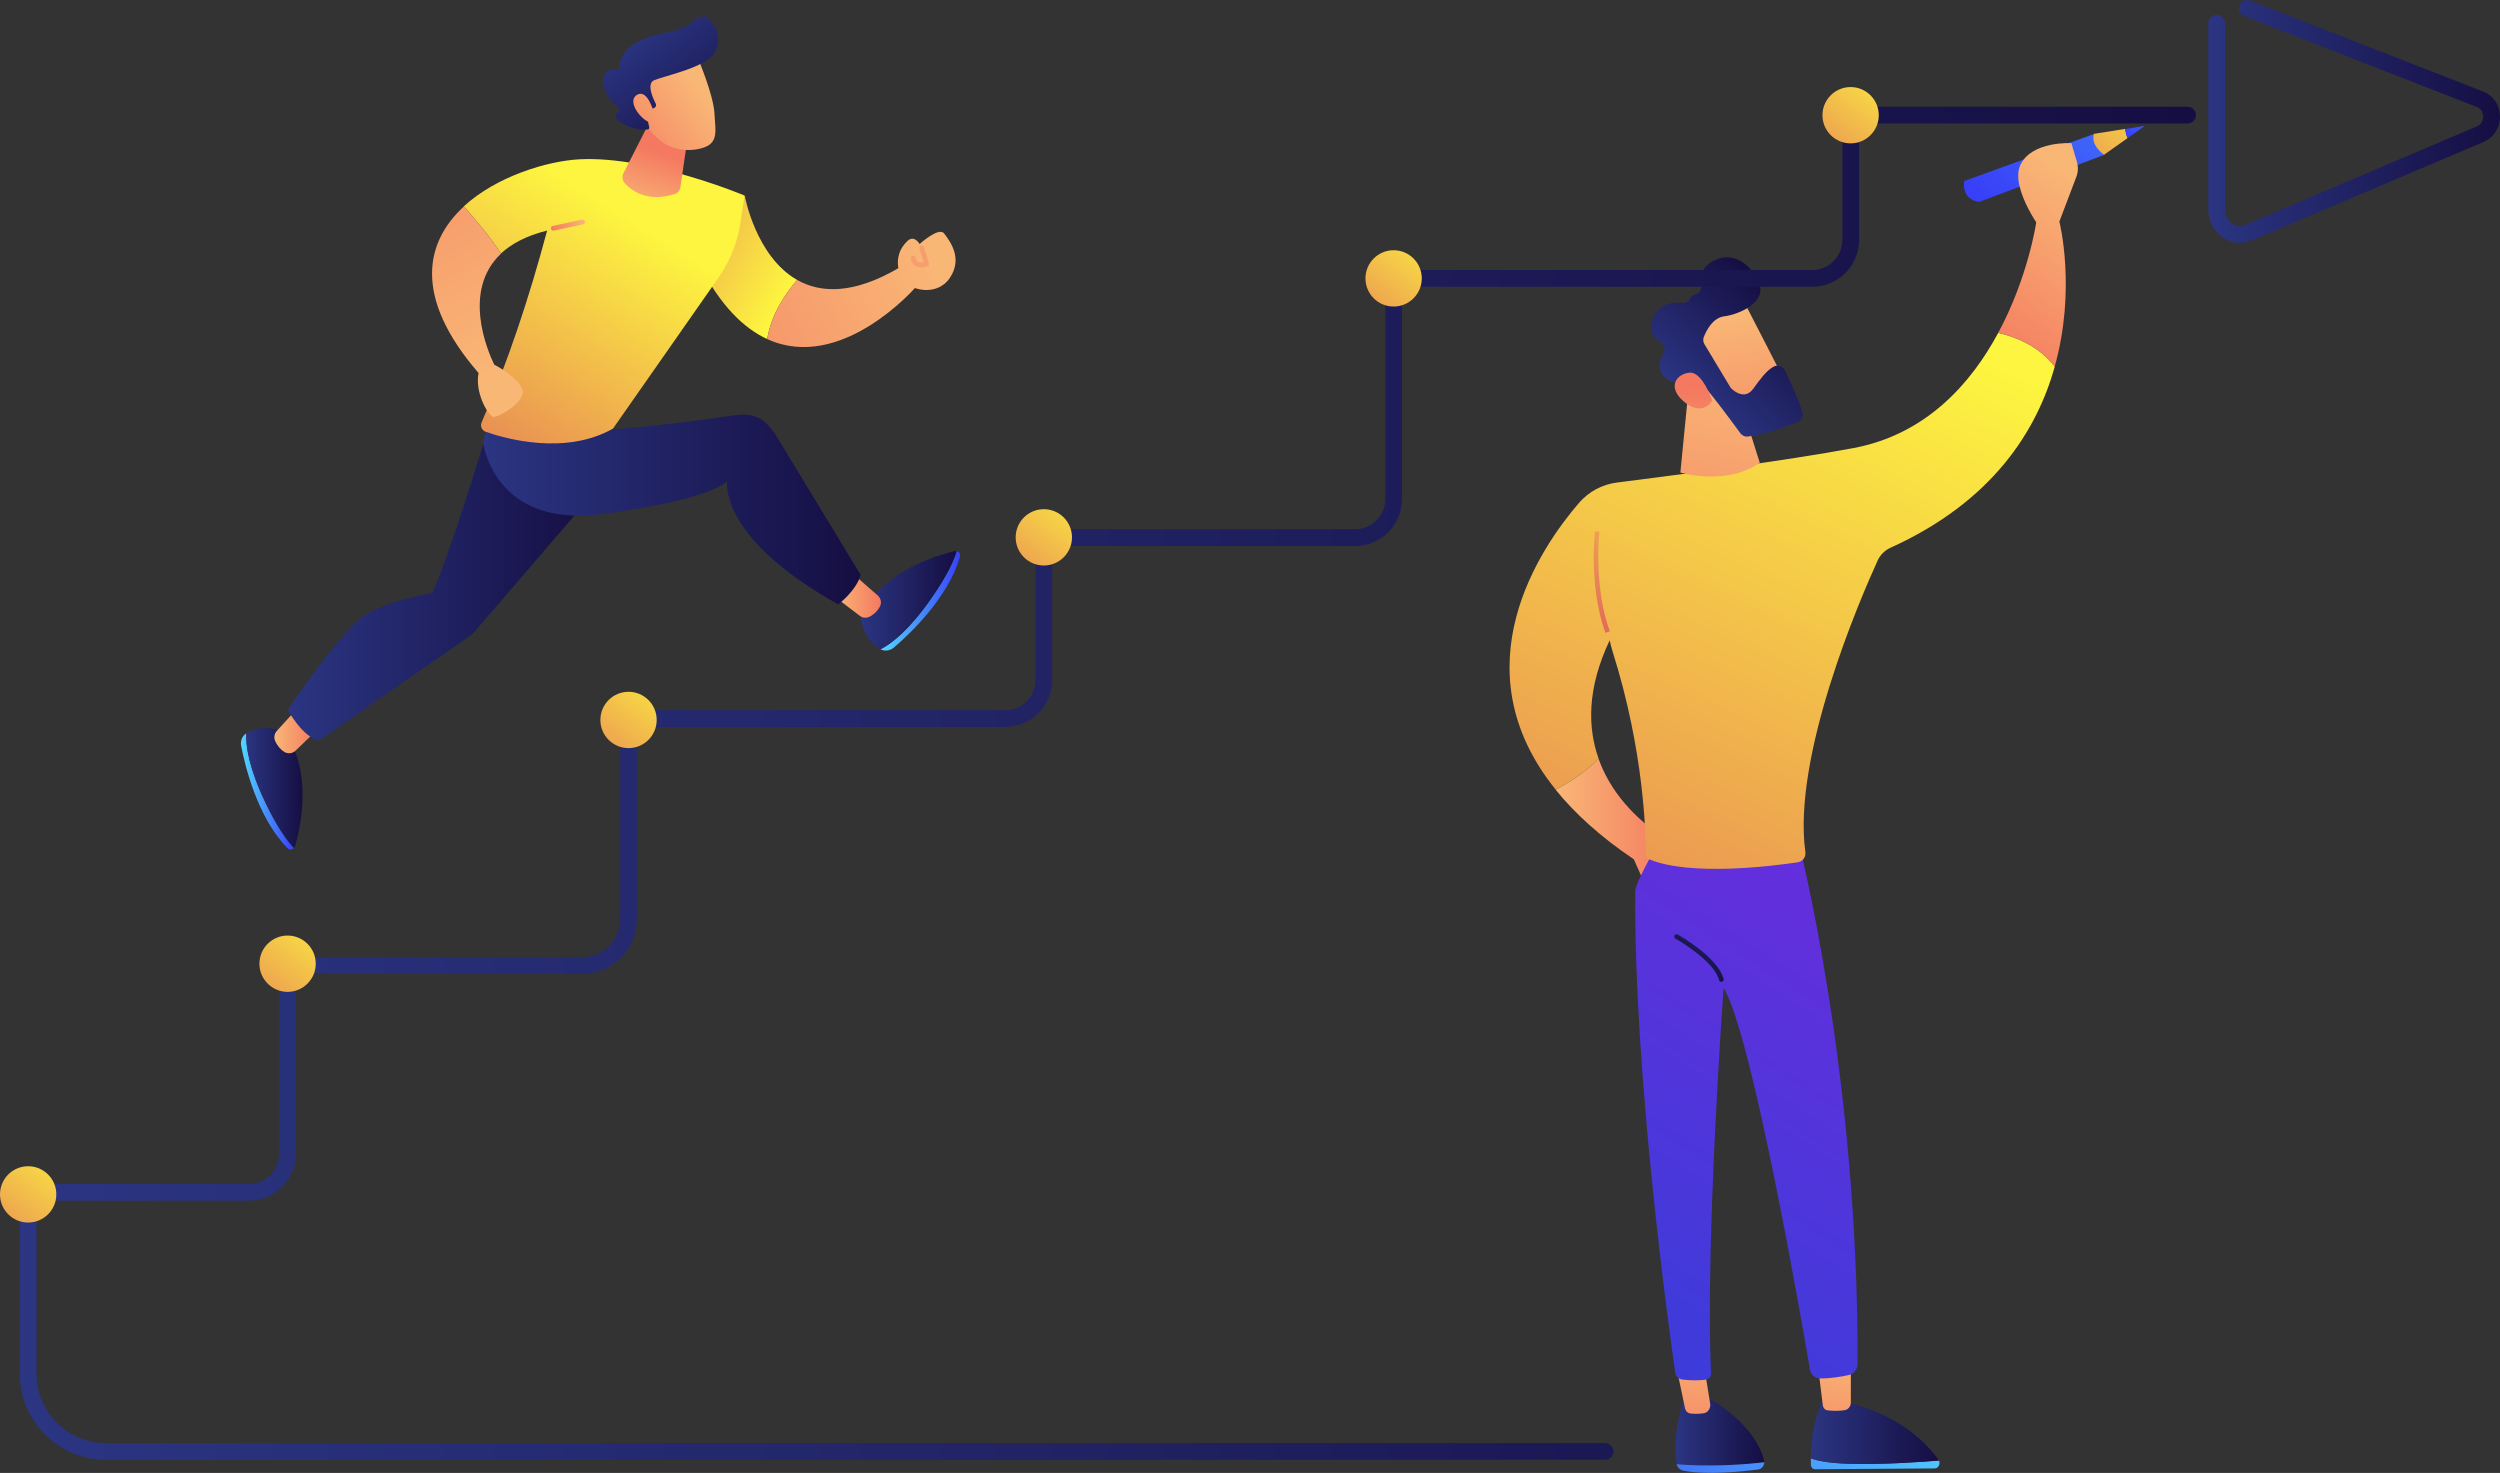 <?xml version="1.0" encoding="utf-8"?>
<!-- Generator: Adobe Illustrator 22.0.0, SVG Export Plug-In . SVG Version: 6.00 Build 0)  -->
<svg version="1.1" id="Capa_1" xmlns="http://www.w3.org/2000/svg" xmlns:xlink="http://www.w3.org/1999/xlink" x="0px" y="0px"
	 viewBox="0 0 2122 1250.2" style="enable-background:new 0 0 2122 1250.2;" xml:space="preserve">
<rect x="0" y="0" width="2122" height="1250.2" fill="#333333" stroke="none"/>
<style type="text/css">
	.st0{fill:url(#SVGID_1_);}
	.st1{fill:url(#SVGID_2_);}
	.st2{fill:url(#SVGID_3_);}
	.st3{fill:#F79E6D;}
	.st4{fill:url(#SVGID_4_);}
	.st5{fill:url(#SVGID_5_);}
	.st6{fill:url(#SVGID_6_);}
	.st7{fill:url(#SVGID_7_);}
	.st8{fill:url(#SVGID_8_);}
	.st9{fill:url(#SVGID_9_);}
	.st10{fill:url(#SVGID_10_);}
	.st11{fill:url(#SVGID_11_);}
	.st12{fill:url(#SVGID_12_);}
	.st13{fill:url(#SVGID_13_);}
	.st14{fill:url(#SVGID_14_);}
	.st15{fill:url(#SVGID_15_);}
	.st16{fill:url(#SVGID_16_);}
	.st17{fill:url(#SVGID_17_);}
	.st18{fill:url(#SVGID_18_);}
	.st19{fill:url(#SVGID_19_);}
	.st20{fill:url(#SVGID_20_);}
	.st21{fill:url(#SVGID_21_);}
	.st22{fill:url(#SVGID_22_);}
	.st23{fill:url(#SVGID_23_);}
	.st24{fill:url(#SVGID_24_);}
	.st25{fill:url(#SVGID_25_);}
	.st26{fill:url(#SVGID_26_);}
	.st27{fill:url(#SVGID_27_);}
	.st28{fill:url(#SVGID_28_);}
	.st29{fill:url(#SVGID_29_);}
	.st30{fill:url(#SVGID_30_);}
	.st31{fill:url(#SVGID_31_);}
	.st32{fill:url(#SVGID_32_);}
	.st33{fill:url(#SVGID_33_);}
	.st34{fill:url(#SVGID_34_);}
	.st35{fill:url(#SVGID_35_);}
	.st36{fill:url(#SVGID_36_);}
	.st37{fill:url(#SVGID_37_);}
	.st38{fill:url(#SVGID_38_);}
	.st39{fill:url(#SVGID_39_);}
	.st40{fill:url(#SVGID_40_);}
	.st41{fill:url(#SVGID_41_);}
	.st42{fill:url(#SVGID_42_);}
	.st43{fill:url(#SVGID_43_);}
	.st44{fill:url(#SVGID_44_);}
	.st45{fill:url(#SVGID_45_);}
	.st46{fill:url(#SVGID_46_);}
</style>
<g>
	<g>
		
			<linearGradient id="SVGID_1_" gradientUnits="userSpaceOnUse" x1="670.522" y1="1007.096" x2="437.027" y2="1135.784" gradientTransform="matrix(1 0 0 -1 0 1250.058)">
			<stop  offset="0" style="stop-color:#FDF53F"/>
			<stop  offset="1" style="stop-color:#D93C65"/>
		</linearGradient>
		<path class="st0" d="M632.1,166l-38.3,58.9c17.8,34.7,37.6,53.8,57.4,62.9c3.5-21.6,16.2-39.5,25.4-50.2
			C641.3,217.5,632.1,166,632.1,166z"/>
		
			<linearGradient id="SVGID_2_" gradientUnits="userSpaceOnUse" x1="792.231" y1="1033.654" x2="504.672" y2="894.353" gradientTransform="matrix(1 0 0 -1 0 1250.058)">
			<stop  offset="0" style="stop-color:#F9B776"/>
			<stop  offset="1" style="stop-color:#F47960"/>
		</linearGradient>
		<path class="st1" d="M763.6,227c-39.2,23.2-67.2,21.8-87,10.6c-9.3,10.7-21.9,28.6-25.4,50.2c62.9,28.9,125.9-43.9,125.9-43.9
			L763.6,227z"/>
		
			<linearGradient id="SVGID_3_" gradientUnits="userSpaceOnUse" x1="793.58" y1="1030.869" x2="506.022" y2="891.568" gradientTransform="matrix(1 0 0 -1 0 1250.058)">
			<stop  offset="0" style="stop-color:#F9B776"/>
			<stop  offset="1" style="stop-color:#F47960"/>
		</linearGradient>
		<path class="st2" d="M765.7,237.1c0,0-10.6-18.4,4.6-32.6c0,0,4.9-5.6,10.3,2.6c0,0,16.4-14.9,20.8-8.9c4.5,6,16.3,20.8,4.8,37.7
			C794.5,253,770.9,245.4,765.7,237.1z"/>
		<path class="st3" d="M781.8,226.9c-1.6,0-3.3-0.3-4.8-1.2s-3.3-2.7-3.8-6.4c-0.1-1.1,0.6-2.1,1.8-2.3c1.1-0.1,2.1,0.6,2.3,1.8
			c0.2,1.7,0.8,2.8,1.8,3.4c1.4,0.8,3.4,0.7,5,0.4l-3.7-11.6c-0.3-1.1,0.3-2.2,1.3-2.5c1.1-0.3,2.2,0.3,2.5,1.3l4.3,13.6
			c0.3,1-0.2,2.1-1.2,2.5C787,226,784.6,226.9,781.8,226.9z"/>
		
			<linearGradient id="SVGID_4_" gradientUnits="userSpaceOnUse" x1="204.43" y1="578.26" x2="249.425" y2="578.26" gradientTransform="matrix(1 0 0 -1 0 1250.058)">
			<stop  offset="0" style="stop-color:#53D8FF"/>
			<stop  offset="1" style="stop-color:#3840F7"/>
		</linearGradient>
		<path class="st4" d="M209,622.5c-3.4,2-5.1,6.4-4.3,10.6c3.2,16.6,13.7,60.6,39.2,86.7c1.7,1.7,4.1,1.6,5.6,0
			C243,713,235,701.5,225.6,682C211.2,651.9,208.6,633.4,209,622.5z"/>
		
			<linearGradient id="SVGID_5_" gradientUnits="userSpaceOnUse" x1="208.963" y1="581.185" x2="256.832" y2="581.185" gradientTransform="matrix(1 0 0 -1 0 1250.058)">
			<stop  offset="0" style="stop-color:#2B3582"/>
			<stop  offset="1" style="stop-color:#150E42"/>
		</linearGradient>
		<path class="st5" d="M241.9,621.8c0,0-16.4-8.9-32.8,0.5l-0.1,0.1c-0.4,11,2.3,29.5,16.7,59.5c9.4,19.5,17.4,31,23.8,37.8
			c0.5-0.5,0.8-1.1,1.1-1.9C255.3,701.2,265.4,655,241.9,621.8z"/>
		
			<linearGradient id="SVGID_6_" gradientUnits="userSpaceOnUse" x1="232.841" y1="629.581" x2="268.048" y2="629.581" gradientTransform="matrix(1 0 0 -1 0 1250.058)">
			<stop  offset="0" style="stop-color:#F9B776"/>
			<stop  offset="1" style="stop-color:#F47960"/>
		</linearGradient>
		<path class="st6" d="M265.7,622.9l-14.9,14.3c-2.6,2.5-6.7,2.9-9.7,0.9c-2.7-1.8-5.6-4.7-7.6-9.3c-1.2-2.8-0.6-6.1,1.4-8.3
			l14.9-16.4c3.6-3.9,9.9-3.3,12.6,1.3l4.7,7.9C268.8,616.4,268.3,620.4,265.7,622.9z"/>
		
			<linearGradient id="SVGID_7_" gradientUnits="userSpaceOnUse" x1="747.4" y1="740.029" x2="814.886" y2="740.029" gradientTransform="matrix(1 0 0 -1 0 1250.058)">
			<stop  offset="0" style="stop-color:#53D8FF"/>
			<stop  offset="1" style="stop-color:#3840F7"/>
		</linearGradient>
		<path class="st7" d="M747.4,551.1c3.5,1.9,8.1,1.3,11.4-1.5c12.9-11,45.9-41.9,56-76.9c0.7-2.3-0.7-4.4-2.8-4.9
			c-2.7,8.9-8.7,21.6-21.1,39.4C771.9,534.6,757.1,546.1,747.4,551.1z"/>
		
			<linearGradient id="SVGID_8_" gradientUnits="userSpaceOnUse" x1="730.6" y1="740.554" x2="812" y2="740.554" gradientTransform="matrix(1 0 0 -1 0 1250.058)">
			<stop  offset="0" style="stop-color:#2B3582"/>
			<stop  offset="1" style="stop-color:#150E42"/>
		</linearGradient>
		<path class="st8" d="M730.6,522.8c0,0,0.4,18.7,16.7,28.3c0,0,0.1,0,0.1,0.1c9.7-5.1,24.5-16.5,43.5-43.9
			c12.4-17.8,18.4-30.4,21.1-39.4c-0.7-0.2-1.4-0.2-2.2,0C792.9,471.9,747.7,486,730.6,522.8z"/>
		
			<linearGradient id="SVGID_9_" gradientUnits="userSpaceOnUse" x1="708.993" y1="742.94" x2="747.697" y2="742.94" gradientTransform="matrix(1 0 0 -1 0 1250.058)">
			<stop  offset="0" style="stop-color:#F9B776"/>
			<stop  offset="1" style="stop-color:#F47960"/>
		</linearGradient>
		<path class="st9" d="M729.4,491.8l15.6,13.6c2.8,2.4,3.5,6.4,1.8,9.6c-1.5,2.8-4.1,6-8.6,8.4c-2.7,1.4-6,1.2-8.4-0.7l-17.6-13.4
			c-4.2-3.2-4.1-9.5,0.2-12.6l7.4-5.3C722.6,489.2,726.7,489.4,729.4,491.8z"/>
		
			<linearGradient id="SVGID_10_" gradientUnits="userSpaceOnUse" x1="244.3" y1="758.429" x2="505" y2="758.429" gradientTransform="matrix(1 0 0 -1 0 1250.058)">
			<stop  offset="0" style="stop-color:#2B3582"/>
			<stop  offset="1" style="stop-color:#150E42"/>
		</linearGradient>
		<path class="st10" d="M416.9,354.5c0,0-30.4,103.5-50,149c0,0-34.3,5.2-55.6,17.7c-21.3,12.4-67,81.3-67,81.3s12,22.7,26.4,26.2
			L401,538.3l104-121l-4.9-56.1L416.9,354.5z"/>
		
			<linearGradient id="SVGID_11_" gradientUnits="userSpaceOnUse" x1="409.9" y1="820.479" x2="730.5" y2="820.479" gradientTransform="matrix(1 0 0 -1 0 1250.058)">
			<stop  offset="0" style="stop-color:#2B3582"/>
			<stop  offset="1" style="stop-color:#150E42"/>
		</linearGradient>
		<path class="st11" d="M418.8,346.1l-8.9,28.4c0,0,8.1,74.3,101.8,61.8s105.5-27.8,105.5-27.8S609.1,456,711.5,513
			c0,0,15.6-11.8,19-25.1l-71.8-118.3c-10-15.5-19.2-19.6-37.5-16.8C581,359,505.4,367.2,494,365.3L418.8,346.1z"/>
		
			<linearGradient id="SVGID_12_" gradientUnits="userSpaceOnUse" x1="519.5" y1="1072.771" x2="307.23" y2="734.466" gradientTransform="matrix(1 0 0 -1 0 1250.058)">
			<stop  offset="0" style="stop-color:#FDF53F"/>
			<stop  offset="1" style="stop-color:#D93C65"/>
		</linearGradient>
		<path class="st12" d="M492,135.2c-27.3,1.4-70.5,14.4-98.4,40c8.6,9.5,21.8,24.8,31.6,40c8.8-8.2,21.4-15.1,39.2-19.5
			c-15.3,57.4-33.5,112-55.6,162.8c-1.4,3.2,0.2,6.9,3.5,8c17.1,6,67.6,20.2,108-2.7L610,235.5c9.6-13.8,16-29.7,18.5-46.3L632,166
			C632.1,166,551.5,132.2,492,135.2z"/>
		
			<linearGradient id="SVGID_13_" gradientUnits="userSpaceOnUse" x1="435.424" y1="939.677" x2="264.282" y2="1242.16" gradientTransform="matrix(1 0 0 -1 0 1250.058)">
			<stop  offset="0" style="stop-color:#F9B776"/>
			<stop  offset="1" style="stop-color:#F47960"/>
		</linearGradient>
		<path class="st13" d="M443.1,329.6c-3.9-8.6-17.2-16.7-23.6-20.1c-5.5-11.4-27.7-62.8,5.8-94.2c-9.8-15.2-23-30.6-31.6-40
			c-32.2,29.6-43.9,76.1,12.5,141.3c-3.1,16,7,34.7,12.4,37.3C421,355.1,448.2,341.1,443.1,329.6z"/>
		
			<linearGradient id="SVGID_14_" gradientUnits="userSpaceOnUse" x1="495.033" y1="1065.219" x2="469.087" y2="1052.649" gradientTransform="matrix(1 0 0 -1 0 1250.058)">
			<stop  offset="0" style="stop-color:#F9B776"/>
			<stop  offset="1" style="stop-color:#F47960"/>
		</linearGradient>
		<path class="st14" d="M469.6,195.8c-0.9,0-1.8-0.7-2-1.6c-0.2-1.1,0.5-2.2,1.6-2.4l24.9-5.4c1.1-0.2,2.2,0.5,2.4,1.6
			c0.2,1.1-0.5,2.2-1.6,2.4l-24.9,5.4C469.9,195.8,469.7,195.8,469.6,195.8z"/>
		
			<linearGradient id="SVGID_15_" gradientUnits="userSpaceOnUse" x1="543.581" y1="1069.076" x2="561.491" y2="1120.153" gradientTransform="matrix(1 0 0 -1 0 1250.058)">
			<stop  offset="0" style="stop-color:#F9B776"/>
			<stop  offset="1" style="stop-color:#F47960"/>
		</linearGradient>
		<path class="st15" d="M552.6,101.1L529.2,147c-1.4,2.8-1,6.2,1.1,8.5c5.7,6.3,19.1,16.6,42.4,9.2c2.6-0.8,4.4-3.1,4.8-5.7
			l6.1-41.7L552.6,101.1z"/>
		<g>
			
				<linearGradient id="SVGID_16_" gradientUnits="userSpaceOnUse" x1="594.572" y1="1174.365" x2="515.981" y2="1114.232" gradientTransform="matrix(1 0 0 -1 0 1250.058)">
				<stop  offset="0" style="stop-color:#F9B776"/>
				<stop  offset="1" style="stop-color:#F47960"/>
			</linearGradient>
			<path class="st16" d="M591.7,47.8c0,0,13.7,31.6,14.7,48.2c0.9,16.6,4.5,27.3-14.7,30.7c-19.2,3.3-35.3-6.2-44.1-22.7
				c0,0-13.7-25.4-10.6-35.9C540.1,57.7,591.7,47.8,591.7,47.8z"/>
			
				<linearGradient id="SVGID_17_" gradientUnits="userSpaceOnUse" x1="539.147" y1="1221.939" x2="612.342" y2="1127.701" gradientTransform="matrix(1 0 0 -1 0 1250.058)">
				<stop  offset="0" style="stop-color:#2B3582"/>
				<stop  offset="1" style="stop-color:#150E42"/>
			</linearGradient>
			<path class="st17" d="M554.2,92.1l1.1-0.5c1.4-0.6,2-2.3,1.3-3.6c-2.7-5.2-8-17.2-1.2-20c8.8-3.6,43.5-10.7,51-23
				c7.2-11.8,0.8-27.1-8.8-31.5c-0.6-0.3-1.4-0.1-1.7,0.6l-0.8,1.5c-0.5,1-2.1,0.9-2.4-0.2l0,0c-0.3-1.1-1.7-1.3-2.3-0.3
				c-2.3,3.7-8.5,9.7-25.2,12.7c-23.6,4.4-39.3,13.9-39.7,30.3c0,1-1.1,1.6-2,1.1c-1.7-1.1-4.5-1.6-8.3,1.6
				c-6.5,5.5-3.8,19.6,10.4,31.3c0.7,0.6,0.7,1.6-0.1,2.1c-2.6,1.7-6.4,5.7,3.5,11c10.3,5.5,18,5.1,21,4.6c0.7-0.1,1.2-0.8,1.1-1.6
				L548,93.7c-0.2-0.8,0.4-1.6,1.3-1.6H554.2z"/>
			
				<linearGradient id="SVGID_18_" gradientUnits="userSpaceOnUse" x1="584.84" y1="1187.084" x2="506.25" y2="1126.95" gradientTransform="matrix(1 0 0 -1 0 1250.058)">
				<stop  offset="0" style="stop-color:#F9B776"/>
				<stop  offset="1" style="stop-color:#F47960"/>
			</linearGradient>
			<path class="st18" d="M554.8,95.1c0,0-5.2-20.2-14.3-14.5c-9,5.7,4.7,22.6,12,23.4L554.8,95.1z"/>
		</g>
	</g>
	<g>
		
			<linearGradient id="SVGID_19_" gradientUnits="userSpaceOnUse" x1="1421.913" y1="35.736" x2="1497.5" y2="35.736" gradientTransform="matrix(1 0 0 -1 0 1250.058)">
			<stop  offset="0" style="stop-color:#2B3582"/>
			<stop  offset="1" style="stop-color:#150E42"/>
		</linearGradient>
		<path class="st19" d="M1497.5,1241.2c0-0.6,0-1.1-0.2-1.7c-8.5-33.7-50.8-54.8-50.8-54.8l-16.7,1.3c-9.6,29.7-8.4,48-6.8,56.1
			c0,0.2,0.1,0.4,0.2,0.7C1436.9,1244.1,1465.3,1244.9,1497.5,1241.2z"/>
		
			<linearGradient id="SVGID_20_" gradientUnits="userSpaceOnUse" x1="1611.06" y1="124.888" x2="1336.137" y2="-90.982" gradientTransform="matrix(1 0 0 -1 0 1250.058)">
			<stop  offset="0" style="stop-color:#53D8FF"/>
			<stop  offset="1" style="stop-color:#3840F7"/>
		</linearGradient>
		<path class="st20" d="M1423.1,1242.8c0.7,2.7,2.7,4.8,5.3,5.4c19.6,4.1,50.9,0.8,64-0.9c2.9-0.4,5-3.1,5.1-6.1
			C1465.3,1244.9,1436.9,1244.1,1423.1,1242.8z"/>
		<g>
			
				<linearGradient id="SVGID_21_" gradientUnits="userSpaceOnUse" x1="1984.364" y1="1374.586" x2="1693.038" y2="1072.761" gradientTransform="matrix(1 0 0 -1 0 1250.058)">
				<stop  offset="0" style="stop-color:#53D8FF"/>
				<stop  offset="1" style="stop-color:#3840F7"/>
			</linearGradient>
			<path class="st21" d="M1667.1,153.7l110.3-40l8.5,17.8l-106,39.9C1679.9,171.4,1665.1,170.1,1667.1,153.7z"/>
			
				<linearGradient id="SVGID_22_" gradientUnits="userSpaceOnUse" x1="1837.076" y1="1186.662" x2="1692.725" y2="1021.315" gradientTransform="matrix(1 0 0 -1 0 1250.058)">
				<stop  offset="0" style="stop-color:#FDF53F"/>
				<stop  offset="1" style="stop-color:#D93C65"/>
			</linearGradient>
			<path class="st22" d="M1777.4,113.6c-3.2,9.8,8.5,17.8,8.5,17.8l20-14.2c-1.1-2.8-1.7-5.4-2.1-7.8L1777.4,113.6z"/>
			
				<linearGradient id="SVGID_23_" gradientUnits="userSpaceOnUse" x1="1881.247" y1="1231.229" x2="1805.134" y2="1132.807" gradientTransform="matrix(1 0 0 -1 0 1250.058)">
				<stop  offset="0" style="stop-color:#53D8FF"/>
				<stop  offset="1" style="stop-color:#3840F7"/>
			</linearGradient>
			<path class="st23" d="M1803.7,109.5c0.4,2.4,1,5,2.1,7.8l14.8-10.5L1803.7,109.5z"/>
		</g>
		
			<linearGradient id="SVGID_24_" gradientUnits="userSpaceOnUse" x1="1320.5" y1="554.179" x2="1421.3" y2="554.179" gradientTransform="matrix(1 0 0 -1 0 1250.058)">
			<stop  offset="0" style="stop-color:#F9B776"/>
			<stop  offset="1" style="stop-color:#F47960"/>
		</linearGradient>
		<path class="st24" d="M1356.8,643.9c-10.3,11-25.6,20.6-36.3,26.5c16,19.8,37.6,39.6,66.3,59l8.2,18.4l26.3-31.5
			C1421.3,716.3,1374.2,692.8,1356.8,643.9z"/>
		
			<linearGradient id="SVGID_25_" gradientUnits="userSpaceOnUse" x1="1442.982" y1="121.748" x2="1428.547" y2="-4.231" gradientTransform="matrix(1 0 0 -1 0 1250.058)">
			<stop  offset="0" style="stop-color:#F9B776"/>
			<stop  offset="1" style="stop-color:#F47960"/>
		</linearGradient>
		<path class="st25" d="M1423.1,1161.1l7.1,34.1c0.5,2.5,2.4,4.4,4.8,4.6c2.8,0.3,6.9,0.4,11-0.2c3.7-0.5,6.2-4.3,5.6-8.2l-4.9-30.3
			H1423.1z"/>
		
			<linearGradient id="SVGID_26_" gradientUnits="userSpaceOnUse" x1="1659.921" y1="62.661" x2="1384.998" y2="-153.209" gradientTransform="matrix(1 0 0 -1 0 1250.058)">
			<stop  offset="0" style="stop-color:#53D8FF"/>
			<stop  offset="1" style="stop-color:#3840F7"/>
		</linearGradient>
		<path class="st26" d="M1570,1242.5c-18.5-0.5-28.1-2.7-33-4.7c0,1.8,0,3.7,0.1,5.6c0.1,2.1,1.6,3.7,3.5,3.7l101.5-0.7
			c3.2,0,5.1-3.8,3.7-6.7C1632.4,1240.8,1598.5,1243.3,1570,1242.5z"/>
		
			<linearGradient id="SVGID_27_" gradientUnits="userSpaceOnUse" x1="1537" y1="33.783" x2="1645.7" y2="33.783" gradientTransform="matrix(1 0 0 -1 0 1250.058)">
			<stop  offset="0" style="stop-color:#2B3582"/>
			<stop  offset="1" style="stop-color:#150E42"/>
		</linearGradient>
		<path class="st27" d="M1645.7,1239.7c-0.1-0.3-0.2-0.5-0.4-0.8c-9-12.5-31.8-37.5-76.9-48.3l-21.6-0.7c0,0-9.6,16.8-9.8,47.8
			c4.9,2,14.5,4.2,33,4.7C1598.5,1243.3,1632.4,1240.8,1645.7,1239.7z"/>
		
			<linearGradient id="SVGID_28_" gradientUnits="userSpaceOnUse" x1="1560.6" y1="108.272" x2="1546.165" y2="-17.707" gradientTransform="matrix(1 0 0 -1 0 1250.058)">
			<stop  offset="0" style="stop-color:#F9B776"/>
			<stop  offset="1" style="stop-color:#F47960"/>
		</linearGradient>
		<path class="st28" d="M1542.8,1157.2c0.2,1.6,3.2,26.1,4.4,35.6c0.3,2.3,1.9,4,4,4.3c3.7,0.4,9.6,0.8,14.9-0.2
			c2.8-0.6,4.9-3.3,4.9-6.4V1152L1542.8,1157.2z"/>
		
			<linearGradient id="SVGID_29_" gradientUnits="userSpaceOnUse" x1="1732.031" y1="684.342" x2="1270.346" y2="-32.066" gradientTransform="matrix(1 0 0 -1 0 1250.058)">
			<stop  offset="0" style="stop-color:#7C27DD"/>
			<stop  offset="1" style="stop-color:#2B41D9"/>
		</linearGradient>
		<path class="st29" d="M1525.4,709.7c0,0,52.2,198.4,51.3,448.1c0,4.6-3.2,8.5-7.7,9.4c-6.6,1.4-16.2,3-24.2,2.8
			c-4.3-0.1-7.8-3.3-8.5-7.5c-7.3-42.9-49.3-284.8-73.3-324c0,0-15.7,215.4-10.7,327.1c0.1,2.8-1.9,5.2-4.7,5.5
			c-4.2,0.5-10.9,0.9-19.4-0.1c-3.2-0.3-5.9-2.8-6.3-6c-5.2-36.3-35.2-252.6-33.9-408.4c0.1-8.8,23.2-47,23.2-47L1525.4,709.7
			L1525.4,709.7z"/>
		
			<linearGradient id="SVGID_30_" gradientUnits="userSpaceOnUse" x1="1586.965" y1="989.435" x2="1157.12" y2="46.165" gradientTransform="matrix(1 0 0 -1 0 1250.058)">
			<stop  offset="0" style="stop-color:#FDF53F"/>
			<stop  offset="1" style="stop-color:#D93C65"/>
		</linearGradient>
		<path class="st30" d="M1696.1,282.5c-22.9,42.7-61,86.2-122.8,97.8c-57.1,10.8-159.7,24.1-201,29.3c-12.4,1.6-23.7,7.7-31.9,17.1
			c-32.4,37.5-103.5,140.2-19.8,243.7c10.7-5.9,25.9-15.5,36.3-26.5c-9.3-26.1-10-59.5,9.4-100.4c0.7,3.2,1.5,6.5,2.5,9.6
			c26.8,84.8,28.2,155.3,28.1,171.5c0,2.2,1.3,4.2,3.4,5c35.2,14.1,103,5.7,125.7,2.3c4.2-0.6,7-4.5,6.4-8.7
			c-11.2-80.9,46.1-214,61.3-247.3c2.2-4.9,6.1-8.8,11-11c86.6-39.2,124.2-99.4,139.4-153.7C1730.8,293.6,1710.4,285.8,1696.1,282.5
			z"/>
		
			<linearGradient id="SVGID_31_" gradientUnits="userSpaceOnUse" x1="1791.752" y1="1078.508" x2="1691.256" y2="936.718" gradientTransform="matrix(1 0 0 -1 0 1250.058)">
			<stop  offset="0" style="stop-color:#F9B776"/>
			<stop  offset="1" style="stop-color:#F47960"/>
		</linearGradient>
		<path class="st31" d="M1744,311.3c18.5-65.8,4.1-122.8,4.1-122.8h-19.7c0,0-6.7,46.5-32.3,94
			C1710.4,285.8,1730.8,293.6,1744,311.3z"/>
		
			<linearGradient id="SVGID_32_" gradientUnits="userSpaceOnUse" x1="1749.12" y1="1108.725" x2="1648.623" y2="966.936" gradientTransform="matrix(1 0 0 -1 0 1250.058)">
			<stop  offset="0" style="stop-color:#F9B776"/>
			<stop  offset="1" style="stop-color:#F47960"/>
		</linearGradient>
		<path class="st32" d="M1735.3,198.9c0,0-30-38.9-20.3-59.1c9.8-20.3,43.2-18.3,43.2-18.3l4.7,15.9c1.2,4.2,1.1,8.6-0.5,12.7
			l-18.5,48.8L1735.3,198.9L1735.3,198.9z"/>
		
			<linearGradient id="SVGID_33_" gradientUnits="userSpaceOnUse" x1="1474.761" y1="936.824" x2="1419.645" y2="698.645" gradientTransform="matrix(1 0 0 -1 0 1250.058)">
			<stop  offset="0" style="stop-color:#F9B776"/>
			<stop  offset="1" style="stop-color:#F47960"/>
		</linearGradient>
		<path class="st33" d="M1433.1,331.8l-6.8,69.3c0,0,39,11.7,67.4-8.3l-19.9-63L1433.1,331.8z"/>
		<g>
			
				<linearGradient id="SVGID_34_" gradientUnits="userSpaceOnUse" x1="702.474" y1="2048.968" x2="604.692" y2="1919.609" gradientTransform="matrix(0.685 -0.728 -0.728 -0.685 2476.023 2182.967)">
				<stop  offset="0" style="stop-color:#F9B776"/>
				<stop  offset="1" style="stop-color:#F47960"/>
			</linearGradient>
			<path class="st34" d="M1478.4,252.7c0.9,0.9,39.6,76.8,39.6,76.8l-43.8,21.2l-47.4-66.5C1426.8,284.2,1462.7,238,1478.4,252.7z"
				/>
			
				<linearGradient id="SVGID_35_" gradientUnits="userSpaceOnUse" x1="627.871" y1="2017.947" x2="744.613" y2="2017.947" gradientTransform="matrix(0.685 -0.728 -0.728 -0.685 2476.023 2182.967)">
				<stop  offset="0" style="stop-color:#2B3582"/>
				<stop  offset="1" style="stop-color:#150E42"/>
			</linearGradient>
			<path class="st35" d="M1446.2,286c-0.8,2-0.6,4.3,0.5,6.1l21.9,36.4c0.3,0.6,0.7,1.1,1.2,1.5c2.6,2.4,11.5,9.5,18.4-0.1
				c5.9-8.2,11.4-15.6,17.3-18.7c3.4-1.8,7.7-0.4,9.4,3.1c3.6,7.1,10.6,21.7,15,35.5c1.1,3.5-0.7,7.2-4.1,8.5
				c-8.9,3.6-26.4,10.1-42,12.2c-2.6,0.4-5.1-0.7-6.6-2.8c-6.7-9.2-25.6-34.8-32-41.2c-6-6-17-3.7-22-2.3c-1.9,0.5-3.9,0.3-5.6-0.7
				c-5.1-3-13.9-10.6-5.8-23.4c2-3.2,1-7.4-2.2-9.5c-5.6-3.7-11.8-10.7-5.9-21.9c5.9-11.4,16.4-12.4,23.6-11.6
				c3.2,0.4,6.4-1.3,7.6-4.2c0.5-1.3,1.6-2.4,3.6-2.8c3.8-0.8,6.2-4.2,5.5-8c-1.3-6.5-0.3-14.8,10-20.5
				c18.9-10.4,35.5,6.5,39.7,20.8s-16.9,24.4-30.2,26.1C1453.7,269.8,1448.4,280.5,1446.2,286z"/>
			
				<linearGradient id="SVGID_36_" gradientUnits="userSpaceOnUse" x1="559.257" y1="1946.531" x2="637.687" y2="2026.998" gradientTransform="matrix(0.685 -0.728 -0.728 -0.685 2476.023 2182.967)">
				<stop  offset="0" style="stop-color:#F9B776"/>
				<stop  offset="1" style="stop-color:#F47960"/>
			</linearGradient>
			<path class="st36" d="M1453.4,340c0,0-8.4-24.6-19.2-23.7c-10.8,0.9-19.2,11.6-5.9,23.7C1444.9,355,1453.4,340,1453.4,340z"/>
		</g>
		
			<linearGradient id="SVGID_37_" gradientUnits="userSpaceOnUse" x1="1428.408" y1="882.216" x2="1314.313" y2="672.6" gradientTransform="matrix(1 0 0 -1 0 1250.058)">
			<stop  offset="0" style="stop-color:#FDF53F"/>
			<stop  offset="1" style="stop-color:#D93C65"/>
		</linearGradient>
		<path class="st37" d="M1362.7,537.2c-14.2-38.8-9-85.7-9-86.2l3.9,0.4c-0.1,0.5-5.1,46.5,8.8,84.4L1362.7,537.2z"/>
		
			<linearGradient id="SVGID_38_" gradientUnits="userSpaceOnUse" x1="1473.052" y1="492.012" x2="1434.34" y2="423.116" gradientTransform="matrix(1 0 0 -1 0 1250.058)">
			<stop  offset="0" style="stop-color:#2B3582"/>
			<stop  offset="1" style="stop-color:#150E42"/>
		</linearGradient>
		<path class="st38" d="M1461.1,833.4c-0.9,0-1.7-0.6-1.9-1.5c-4.3-16.7-36.7-35-37.1-35.2c-0.9-0.5-1.3-1.7-0.8-2.7
			c0.5-0.9,1.7-1.3,2.7-0.8c1.4,0.8,34.2,19.4,39,37.7c0.3,1.1-0.4,2.1-1.4,2.4C1461.4,833.4,1461.2,833.4,1461.1,833.4z"/>
	</g>
	<g>
		
			<linearGradient id="SVGID_39_" gradientUnits="userSpaceOnUse" x1="16.8" y1="585.179" x2="1863.9" y2="585.179" gradientTransform="matrix(1 0 0 -1 0 1250.058)">
			<stop  offset="0" style="stop-color:#2B3582"/>
			<stop  offset="1" style="stop-color:#150E42"/>
		</linearGradient>
		<path class="st39" d="M1362.4,1239.1H89.8c-40.3,0-73-32.8-73-73v-161.2h194.6c14.1,0,25.6-11.5,25.6-25.6v-167h257.5
			c17.6,0,31.9-14.3,31.9-31.9V602.8h326.9c14.1,0,25.6-11.5,25.6-25.6v-128h271.3c14.1,0,25.6-11.5,25.6-25.6V229.2h362.4
			c14.1,0,25.6-11.5,25.6-25.6v-113h293c3.9,0,7.1,3.2,7.1,7.1s-3.2,7.1-7.1,7.1H1578v98.8c0,21.9-17.8,39.8-39.8,39.8H1190v180.3
			c0,21.9-17.8,39.8-39.8,39.8H893.1v113.7c0,21.9-17.8,39.8-39.8,39.8H540.6v163.3c0,25.5-20.7,46.2-46.2,46.2H251.2v152.8
			c0,21.9-17.8,39.8-39.8,39.8H31v147c0,32.4,26.4,58.8,58.8,58.8h1272.6c3.9,0,7.1,3.2,7.1,7.1S1366.3,1239.1,1362.4,1239.1z"/>
		
			<linearGradient id="SVGID_40_" gradientUnits="userSpaceOnUse" x1="280.068" y1="479.92" x2="160.003" y2="320.055" gradientTransform="matrix(1 0 0 -1 0 1250.058)">
			<stop  offset="0" style="stop-color:#FDF53F"/>
			<stop  offset="1" style="stop-color:#D93C65"/>
		</linearGradient>
		<circle class="st40" cx="244.1" cy="818" r="23.9"/>
		
			<linearGradient id="SVGID_41_" gradientUnits="userSpaceOnUse" x1="569.482" y1="686.839" x2="449.417" y2="526.974" gradientTransform="matrix(1 0 0 -1 0 1250.058)">
			<stop  offset="0" style="stop-color:#FDF53F"/>
			<stop  offset="1" style="stop-color:#D93C65"/>
		</linearGradient>
		<circle class="st41" cx="533.5" cy="611.1" r="23.9"/>
		
			<linearGradient id="SVGID_42_" gradientUnits="userSpaceOnUse" x1="921.975" y1="841.83" x2="801.91" y2="681.965" gradientTransform="matrix(1 0 0 -1 0 1250.058)">
			<stop  offset="0" style="stop-color:#FDF53F"/>
			<stop  offset="1" style="stop-color:#D93C65"/>
		</linearGradient>
		<circle class="st42" cx="886" cy="456.1" r="23.9"/>
		
			<linearGradient id="SVGID_43_" gradientUnits="userSpaceOnUse" x1="1218.847" y1="1061.592" x2="1098.782" y2="901.727" gradientTransform="matrix(1 0 0 -1 0 1250.058)">
			<stop  offset="0" style="stop-color:#FDF53F"/>
			<stop  offset="1" style="stop-color:#D93C65"/>
		</linearGradient>
		<circle class="st43" cx="1182.9" cy="236.3" r="23.9"/>
		
			<linearGradient id="SVGID_44_" gradientUnits="userSpaceOnUse" x1="1606.773" y1="1200.127" x2="1486.709" y2="1040.262" gradientTransform="matrix(1 0 0 -1 0 1250.058)">
			<stop  offset="0" style="stop-color:#FDF53F"/>
			<stop  offset="1" style="stop-color:#D93C65"/>
		</linearGradient>
		<circle class="st44" cx="1570.8" cy="97.8" r="23.9"/>
		
			<linearGradient id="SVGID_45_" gradientUnits="userSpaceOnUse" x1="59.899" y1="284.162" x2="-60.166" y2="124.296" gradientTransform="matrix(1 0 0 -1 0 1250.058)">
			<stop  offset="0" style="stop-color:#FDF53F"/>
			<stop  offset="1" style="stop-color:#D93C65"/>
		</linearGradient>
		<circle class="st45" cx="23.9" cy="1013.8" r="23.9"/>
		
			<linearGradient id="SVGID_46_" gradientUnits="userSpaceOnUse" x1="1874.4" y1="1146.994" x2="2122.005" y2="1146.994" gradientTransform="matrix(1 0 0 -1 0 1250.058)">
			<stop  offset="0" style="stop-color:#2B3582"/>
			<stop  offset="1" style="stop-color:#150E42"/>
		</linearGradient>
		<path class="st46" d="M1901.2,206.1c-5,0-9.9-1.5-14.3-4.4c-7.8-5.2-12.5-14-12.5-23.7V19.7c0-3.9,3.2-7.1,7.1-7.1
			s7.1,3.2,7.1,7.1V178c0,4.9,2.3,9.3,6.1,11.9c3.4,2.2,7.4,2.6,11,1l197-83.8c3.7-1.6,5-5.3,5-8.2c0-1.4-0.5-6.2-5.2-8l-197.7-77.2
			c-3.7-1.4-5.5-5.5-4-9.2c1.4-3.7,5.5-5.5,9.2-4l197.7,77.2c8.5,3.3,14.1,11.5,14.3,21s-5.2,18-13.6,21.6l-197,83.8
			C1908.1,205.4,1904.6,206.1,1901.2,206.1z"/>
	</g>
</g>
</svg>
